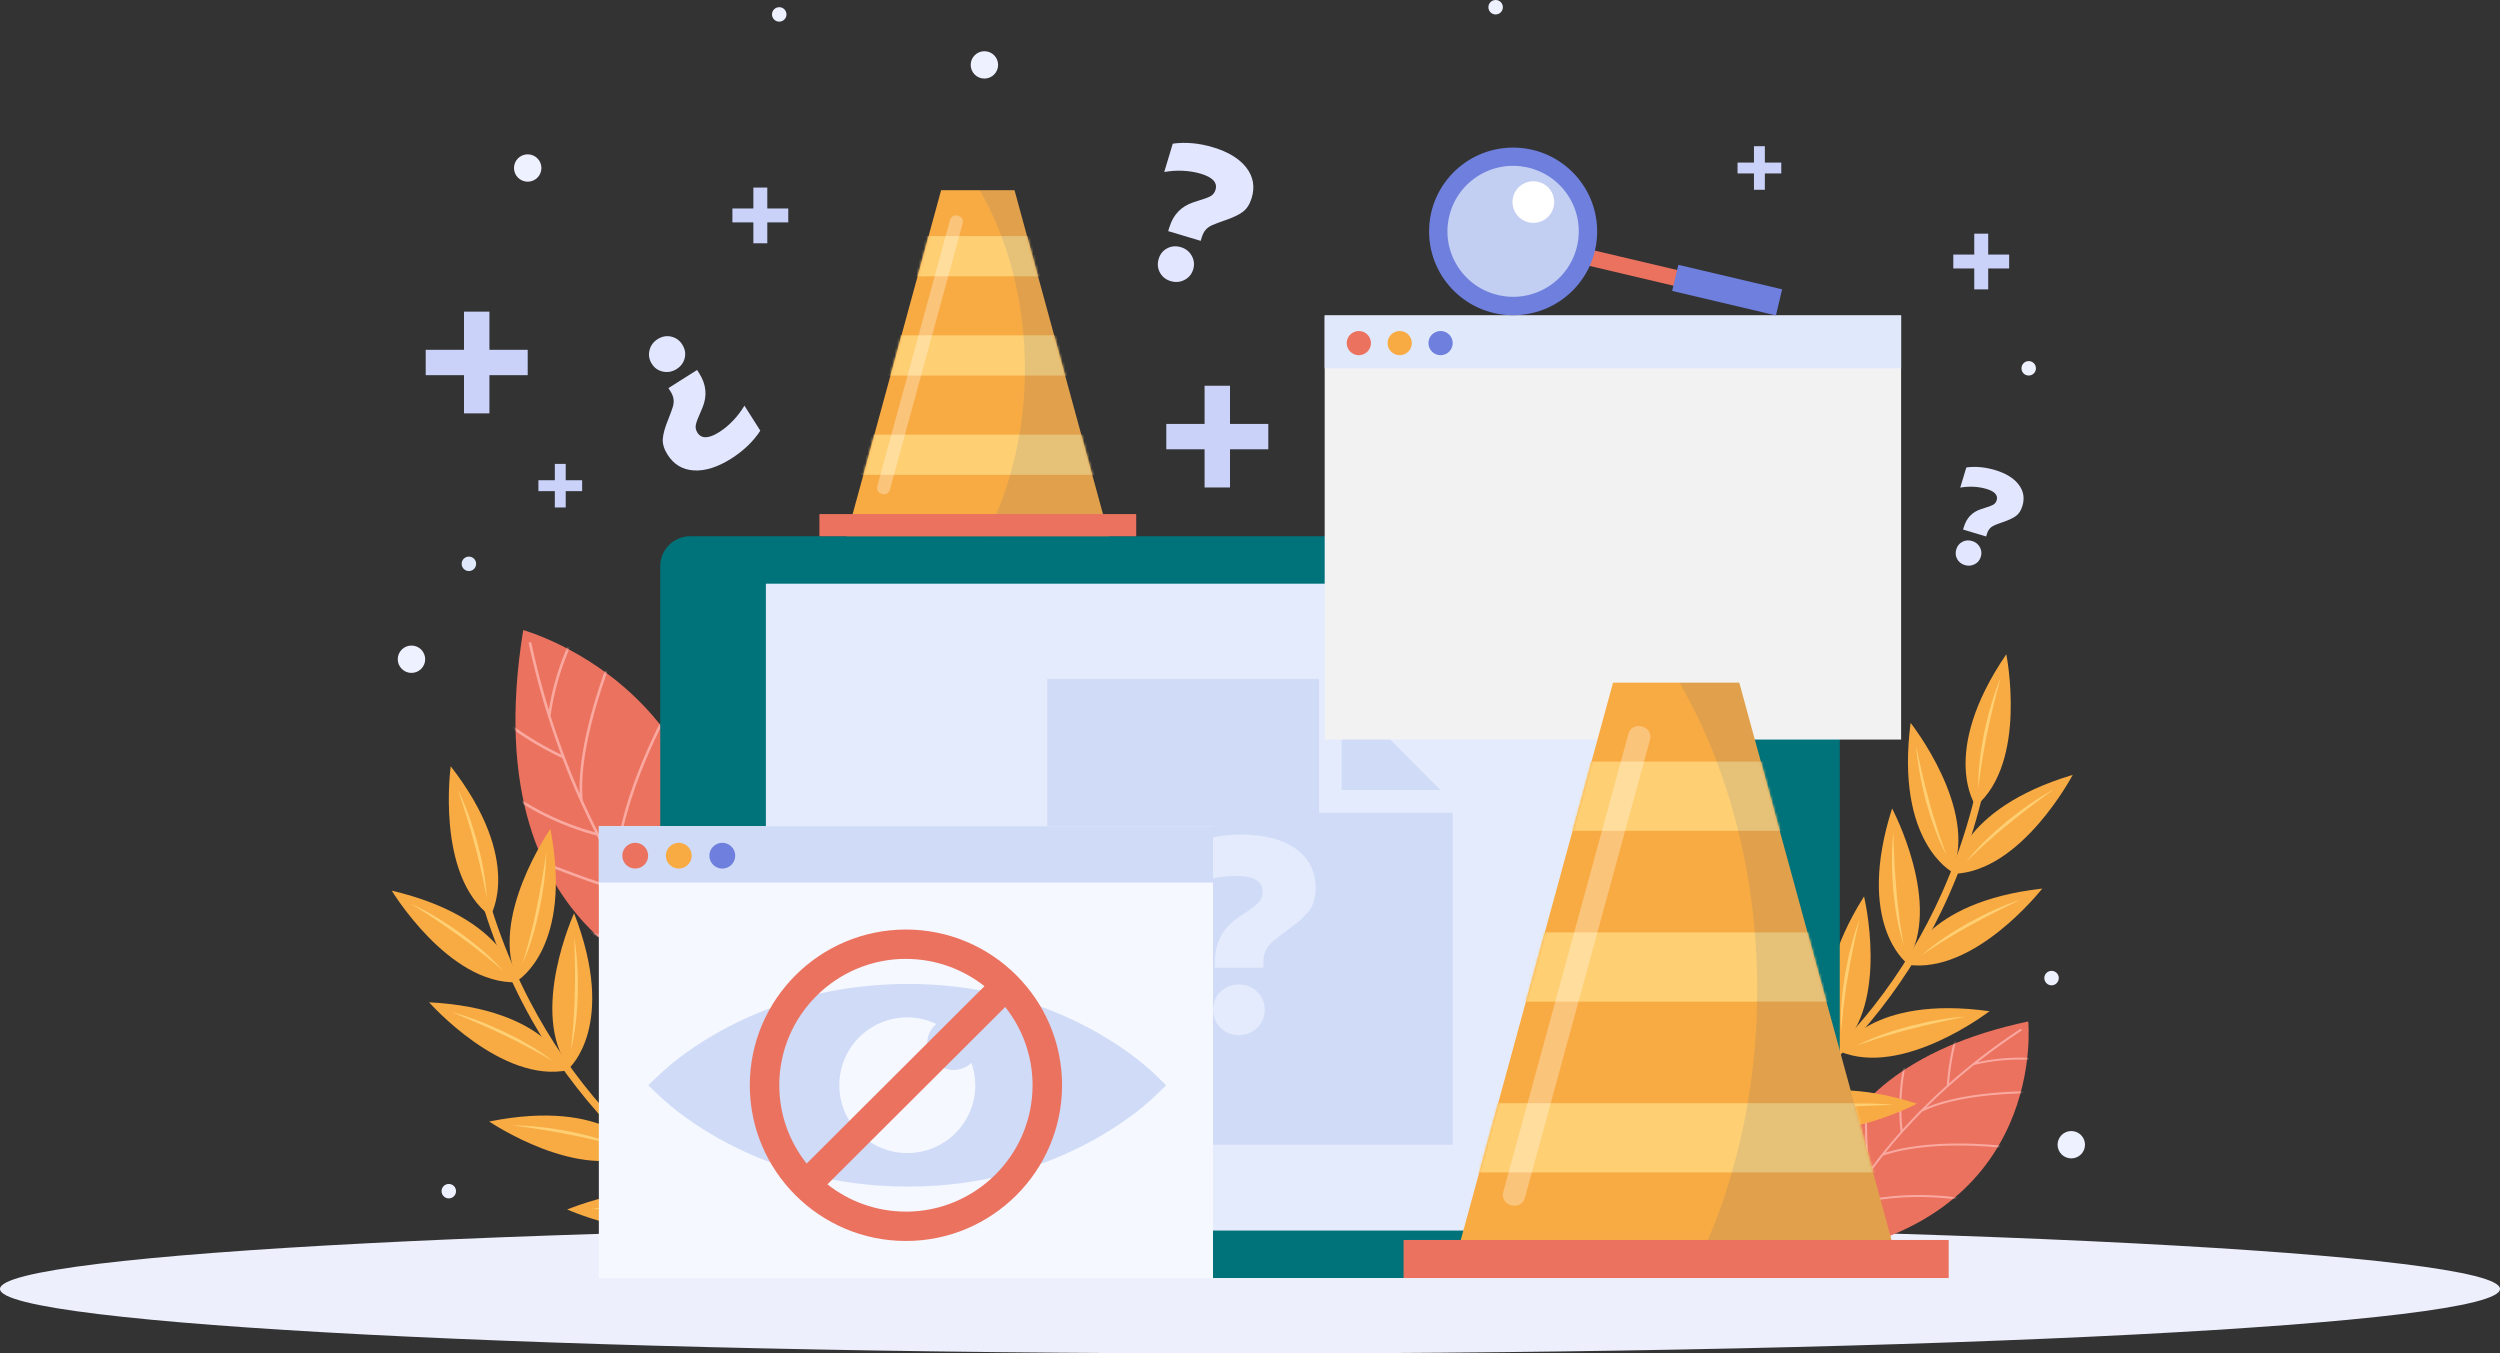 <svg width="1027" height="556" viewBox="0 0 1027 556" fill="none" xmlns="http://www.w3.org/2000/svg">
<rect x="0" y="0" width="1027" height="556" fill="#333333" stroke="none"/>
<path d="M232.397 197.282V190.571H227.922V197.282H221.178V201.761H227.922V208.473H232.397V201.761H239.141V197.282H232.397Z" fill="#CAD2F9"/>
<path d="M315.208 85.643V77.054H309.482V85.643H300.871V91.353H309.482V99.942H315.208V91.353H323.819V85.643H315.208Z" fill="#CAD2F9"/>
<path d="M505.29 174.149V158.464H494.842V174.149H479.116V184.569H494.842V200.254H505.29V184.569H521.015V174.149H505.29Z" fill="#CAD2F9"/>
<path d="M725.003 66.787V60.06H720.527V66.787H713.783V71.251H720.527V77.962H725.003V71.251H731.747V66.787H725.003Z" fill="#CAD2F9"/>
<path d="M816.749 104.575V95.986H811.023V104.575H802.412V110.286H811.023V118.875H816.749V110.286H825.36V104.575H816.749Z" fill="#CAD2F9"/>
<path d="M201.053 143.702V128.018H190.606V143.702H174.88V154.123H190.606V169.808H201.053V154.123H216.779V143.702H201.053Z" fill="#CAD2F9"/>
<path d="M617.376 2.971C617.376 4.602 616.049 5.941 614.413 5.941C612.777 5.941 611.435 4.618 611.435 2.971C611.435 1.324 612.762 0 614.413 0C616.064 0 617.376 1.324 617.376 2.971Z" fill="#EEF1FF"/>
<path d="M404.393 32.277C407.504 32.277 410.025 29.762 410.025 26.659C410.025 23.556 407.504 21.041 404.393 21.041C401.282 21.041 398.76 23.556 398.76 26.659C398.76 29.762 401.282 32.277 404.393 32.277Z" fill="#EEF1FF"/>
<path d="M216.779 74.637C219.89 74.637 222.412 72.121 222.412 69.019C222.412 65.916 219.89 63.4 216.779 63.4C213.668 63.4 211.146 65.916 211.146 69.019C211.146 72.121 213.668 74.637 216.779 74.637Z" fill="#EEF1FF"/>
<path d="M836.363 151.306C836.363 152.937 835.036 154.276 833.385 154.276C831.734 154.276 830.422 152.953 830.422 151.306C830.422 149.659 831.749 148.335 833.385 148.335C835.021 148.335 836.363 149.659 836.363 151.306Z" fill="#EEF1FF"/>
<path d="M845.746 401.8C845.746 403.431 844.419 404.771 842.783 404.771C841.147 404.771 839.805 403.447 839.805 401.8C839.805 400.153 841.132 398.829 842.783 398.829C844.434 398.829 845.746 400.153 845.746 401.8Z" fill="#EEF1FF"/>
<path d="M850.886 475.868C853.997 475.868 856.519 473.353 856.519 470.25C856.519 467.147 853.997 464.632 850.886 464.632C847.775 464.632 845.253 467.147 845.253 470.25C845.253 473.353 847.775 475.868 850.886 475.868Z" fill="#EEF1FF"/>
<path d="M169.031 276.43C172.142 276.43 174.664 273.914 174.664 270.812C174.664 267.709 172.142 265.193 169.031 265.193C165.92 265.193 163.398 267.709 163.398 270.812C163.398 273.914 165.92 276.43 169.031 276.43Z" fill="#EEF1FF"/>
<path d="M323.078 5.926C323.078 7.557 321.751 8.896 320.115 8.896C318.479 8.896 317.137 7.573 317.137 5.926C317.137 4.279 318.464 2.955 320.115 2.955C321.766 2.955 323.078 4.279 323.078 5.926Z" fill="#EEF1FF"/>
<path d="M187.334 489.336C187.334 490.968 186.007 492.307 184.371 492.307C182.735 492.307 181.393 490.983 181.393 489.336C181.393 487.689 182.72 486.365 184.371 486.365C186.022 486.365 187.334 487.689 187.334 489.336Z" fill="#EEF1FF"/>
<path d="M513.5 556C797.098 556 1027 544.136 1027 529.5C1027 514.864 797.098 503 513.5 503C229.902 503 0 514.864 0 529.5C0 544.136 229.902 556 513.5 556Z" fill="#EDF0FC"/>
<path d="M746.716 515.719C746.716 515.719 730.172 441.451 833.2 419.609C833.2 419.609 841.487 500.357 746.716 515.719Z" fill="#EB725F"/>
<mask id="mask0_97_393" style="mask-type:luminance" maskUnits="userSpaceOnUse" x="745" y="419" width="89" height="97">
<path d="M746.716 515.719C746.716 515.719 730.172 441.451 833.2 419.609C833.2 419.609 841.487 500.357 746.716 515.719Z" fill="white"/>
</mask>
<g mask="url(#mask0_97_393)">
<path d="M841.178 436.049L841.333 435.218C841.194 435.187 827.984 432.955 812.474 436.31C818.061 431.924 824.064 427.552 830.592 423.273L830.129 422.565C818.925 429.907 809.171 437.511 800.668 445.053C802.011 427.521 807.613 416.316 807.674 416.208L806.918 415.823C806.857 415.946 800.977 427.629 799.758 445.854C795.946 449.271 792.412 452.657 789.094 456.013C789.063 456.028 789.032 456.043 789.001 456.059V456.089C786.362 458.783 783.862 461.446 781.516 464.047C779.294 442.467 785.899 427.414 785.961 427.26L785.189 426.921C785.112 427.075 778.26 442.667 780.745 464.894C777.967 468.018 775.421 471.082 773.059 474.037C773.059 474.037 773.059 474.037 773.044 474.037C771.177 476.392 769.433 478.685 767.812 480.902C766.284 461.461 767.149 443.021 767.164 442.837L766.315 442.791C766.315 442.975 765.405 462.092 767.041 481.933C761.176 490.06 757.01 497.095 754.216 502.328C750.62 485.381 751.701 462.123 751.716 461.877L750.867 461.831C750.867 462.077 749.725 486.351 753.599 503.482C750.821 508.823 749.602 512.01 749.556 512.133L750.343 512.425C750.404 512.256 752.858 505.868 758.815 495.909C782.782 488.244 808.57 493.462 808.832 493.508L809.002 492.692C808.739 492.646 783.384 487.521 759.448 494.832C762.936 489.091 767.581 482.241 773.522 474.745C794.927 467.403 826.78 472.005 827.104 472.051L827.227 471.22C826.903 471.174 796.023 466.726 774.479 473.544C778.8 468.172 783.8 462.508 789.557 456.69C807.134 447.87 839.928 449.148 840.252 449.163L840.283 448.316C839.975 448.316 809.403 447.116 791.254 454.981C797.057 449.224 803.6 443.345 810.931 437.48C826.996 433.617 841.009 436.003 841.148 436.018L841.178 436.049Z" fill="#F9A9A0"/>
</g>
<path d="M290.67 408.004C290.67 408.004 193.059 393.088 214.943 258.837C214.943 258.837 316.504 286.728 290.67 408.004Z" fill="#EB725F"/>
<mask id="mask1_97_393" style="mask-type:luminance" maskUnits="userSpaceOnUse" x="211" y="258" width="84" height="151">
<path d="M290.67 408.004C290.67 408.004 193.059 393.088 214.943 258.837C214.943 258.837 316.504 286.728 290.67 408.004Z" fill="white"/>
</mask>
<g mask="url(#mask1_97_393)">
<path d="M238.585 256.975L237.659 256.405C237.567 256.559 228.678 271.413 225.452 291.654C222.767 282.88 220.298 273.598 218.184 263.747L217.119 263.978C220.745 280.894 225.375 296.21 230.499 309.986C209.912 300.15 199.001 288.144 198.877 288.021L198.06 288.744C198.168 288.868 209.557 301.428 231.023 311.448C233.369 317.636 235.807 323.485 238.323 329.041C238.323 329.088 238.323 329.134 238.323 329.18H238.369C240.375 333.628 242.428 337.892 244.481 341.94C217.335 334.49 202.211 319.483 202.072 319.344L201.3 320.114C201.455 320.268 217.103 335.845 245.16 343.279C247.644 348.097 250.144 352.576 252.613 356.809C252.613 356.809 252.613 356.825 252.613 356.84H252.629C254.589 360.195 256.549 363.366 258.462 366.337C234.233 359.056 212.335 349.375 212.103 349.267L211.656 350.267C211.887 350.36 234.573 360.411 259.357 367.753C266.441 378.62 273 386.932 278.015 392.735C255.823 389.102 228.184 376.896 227.906 376.773L227.458 377.773C227.752 377.897 256.58 390.641 279.126 394.028C284.281 399.877 287.553 402.847 287.692 402.955L288.417 402.139C288.232 401.986 281.673 396.029 272.413 384.192C274.389 351.76 292.784 323.162 292.969 322.869L292.059 322.284C291.874 322.561 273.787 350.698 271.426 382.914C266.117 376.019 260.006 367.23 253.725 356.563C254.882 327.364 275.392 291.176 275.592 290.807L274.651 290.268C274.45 290.622 254.573 325.701 252.737 354.854C248.277 347.143 243.755 338.462 239.403 328.811C236.965 303.521 253.894 264.656 254.064 264.255L253.061 263.824C252.891 264.194 237.135 300.427 238.122 325.948C233.878 316.266 229.82 305.645 226.178 294.07C229.033 272.921 238.493 257.175 238.585 257.006V256.975Z" fill="#F9A9A0"/>
</g>
<path d="M316.766 509.823C313.293 508.515 309.914 506.868 306.611 505.175C297.984 500.773 289.743 495.632 281.888 489.998C270.36 481.717 259.635 472.312 249.928 461.953C237.72 448.932 227.103 434.417 218.368 418.87C207.75 399.969 199.895 379.559 194.695 358.548C193.969 355.624 193.306 352.684 192.673 349.728C192.272 347.866 195.158 347.096 195.559 348.959C200.158 370.523 207.365 391.534 217.566 411.113C225.93 427.152 236.223 442.19 248.261 455.704C257.86 466.494 268.539 476.361 280.113 485.011C288.2 491.06 296.703 496.555 305.623 501.296C308.324 502.728 311.071 504.098 313.864 505.375C314.698 505.745 315.531 506.114 316.38 506.468C315.948 506.283 316.735 506.606 316.92 506.683C317.09 506.745 317.26 506.807 317.414 506.884C317.476 506.914 317.522 506.93 317.584 506.945C319.358 507.607 318.587 510.485 316.797 509.808L316.766 509.823Z" fill="#F9AB43"/>
<path d="M201.408 376.296C201.408 376.296 215.467 353.9 185.158 314.788C185.158 314.788 178.954 359.41 201.408 376.296Z" fill="#F9AB43"/>
<path d="M187.998 324.116C189.248 327.81 190.467 331.504 191.624 335.229C192.766 338.939 193.909 342.664 194.865 346.42C195.946 350.145 196.825 353.931 197.689 357.718C198.137 359.611 198.538 361.504 198.893 363.428C199.341 365.321 199.588 367.261 199.989 369.169C199.773 365.275 199.341 361.381 198.646 357.533C197.983 353.685 197.088 349.867 196.084 346.096C195.004 342.341 193.878 338.6 192.535 334.922C191.192 331.258 189.726 327.626 187.982 324.132L187.998 324.116Z" fill="#FFCF74"/>
<path d="M212.35 403.509C212.35 403.509 209.171 377.281 160.929 365.875C160.929 365.875 184.232 404.463 212.35 403.509Z" fill="#F9AB43"/>
<path d="M169.031 371.339C172.334 373.432 175.621 375.526 178.846 377.696C182.072 379.866 185.297 382.052 188.43 384.361C191.624 386.577 194.695 388.978 197.751 391.38C199.294 392.58 200.807 393.796 202.288 395.058C203.832 396.259 205.236 397.598 206.764 398.829C204.14 395.936 201.347 393.181 198.384 390.625C195.436 388.055 192.334 385.654 189.186 383.329C185.976 381.082 182.735 378.881 179.386 376.88C176.022 374.879 172.596 372.97 169.047 371.339H169.031Z" fill="#FFCF74"/>
<path d="M212.705 402.739C212.705 402.739 235.406 389.117 226.1 340.539C226.1 340.539 200.343 377.542 212.705 402.739Z" fill="#F9AB43"/>
<path d="M224.418 350.144C223.862 354.007 223.276 357.855 222.612 361.688C221.949 365.52 221.27 369.338 220.436 373.14C219.711 376.957 218.785 380.728 217.828 384.499C217.365 386.392 216.856 388.27 216.316 390.133C215.853 392.026 215.189 393.858 214.695 395.751C216.269 392.18 217.658 388.517 218.769 384.761C219.911 381.02 220.853 377.219 221.671 373.401C222.412 369.569 223.106 365.721 223.569 361.842C224.032 357.963 224.371 354.069 224.402 350.159L224.418 350.144Z" fill="#FFCF74"/>
<path d="M233.616 439.573C233.616 439.573 225.776 414.33 176.269 411.744C176.269 411.744 206.13 445.53 233.616 439.573Z" fill="#F9AB43"/>
<path d="M185.22 415.669C188.846 417.131 192.457 418.624 196.022 420.179C199.587 421.734 203.152 423.304 206.64 425.027C210.189 426.644 213.631 428.445 217.072 430.261C218.801 431.154 220.514 432.093 222.196 433.078C223.924 433.97 225.56 435.048 227.273 435.987C224.171 433.601 220.93 431.384 217.551 429.414C214.186 427.413 210.699 425.597 207.18 423.888C203.615 422.257 200.035 420.656 196.377 419.286C192.704 417.916 189 416.654 185.204 415.684L185.22 415.669Z" fill="#FFCF74"/>
<path d="M233.832 438.742C233.832 438.742 253.709 421.272 235.838 375.156C235.838 375.156 217.134 416.161 233.832 438.742Z" fill="#F9AB43"/>
<path d="M235.9 384.931C236.039 388.825 236.162 392.719 236.193 396.613C236.224 400.508 236.255 404.386 236.1 408.265C236.069 412.144 235.838 416.023 235.576 419.902C235.452 421.841 235.298 423.781 235.097 425.705C234.989 427.644 234.665 429.568 234.511 431.523C235.421 427.721 236.116 423.873 236.548 419.994C237.011 416.115 237.242 412.206 237.366 408.296C237.412 404.387 237.397 400.477 237.15 396.583C236.903 392.688 236.548 388.794 235.869 384.946L235.9 384.931Z" fill="#FFCF74"/>
<path d="M263.447 473.452C263.447 473.452 249.558 450.949 200.961 460.723C200.961 460.723 238.308 486.043 263.447 473.452Z" fill="#F9AB43"/>
<path d="M210.606 462.309C214.48 462.832 218.338 463.371 222.196 463.986C226.039 464.617 229.882 465.249 233.693 466.049C237.521 466.742 241.317 467.619 245.098 468.527C246.996 468.973 248.879 469.451 250.762 469.989C252.66 470.436 254.512 471.067 256.41 471.544C252.814 470.005 249.126 468.666 245.36 467.588C241.595 466.48 237.783 465.587 233.94 464.802C230.082 464.109 226.224 463.448 222.32 463.032C218.431 462.616 214.511 462.309 210.606 462.309Z" fill="#FFCF74"/>
<path d="M263.447 472.605C263.447 472.605 278.355 450.764 249.543 410.528C249.543 410.528 241.657 454.874 263.447 472.605Z" fill="#F9AB43"/>
<path d="M252.027 419.964C253.138 423.704 254.219 427.445 255.222 431.2C256.225 434.956 257.212 438.712 258.046 442.514C258.987 446.285 259.728 450.102 260.438 453.919C260.808 455.828 261.132 457.737 261.426 459.661C261.796 461.569 261.966 463.509 262.305 465.433C262.243 461.538 261.95 457.629 261.41 453.75C260.885 449.871 260.129 446.038 259.28 442.221C258.339 438.419 257.367 434.648 256.148 430.923C254.944 427.214 253.617 423.519 252.012 419.964H252.027Z" fill="#FFCF74"/>
<path d="M296.735 498.711C296.735 498.711 279.188 478.916 232.983 496.833C232.983 496.833 274.126 515.411 296.735 498.711Z" fill="#F9AB43"/>
<path d="M242.767 496.756C246.672 496.602 250.576 496.479 254.465 496.432C258.37 496.386 262.259 496.356 266.148 496.494C270.037 496.509 273.926 496.74 277.815 496.987C279.759 497.094 281.704 497.248 283.633 497.448C285.577 497.556 287.506 497.879 289.466 498.018C285.654 497.11 281.796 496.432 277.892 496.002C274.003 495.555 270.083 495.324 266.163 495.201C262.243 495.17 258.323 495.186 254.419 495.432C250.515 495.678 246.61 496.048 242.752 496.725L242.767 496.756Z" fill="#FFCF74"/>
<path d="M296.596 497.88C296.596 497.88 307.537 473.806 272.243 439.081C272.243 439.081 272.073 484.119 296.596 497.88Z" fill="#F9AB43"/>
<path d="M276.302 447.962C278.046 451.456 279.743 454.95 281.379 458.49C283.015 462.015 284.635 465.555 286.101 469.142C287.676 472.697 289.049 476.33 290.422 479.962C291.117 481.779 291.765 483.61 292.382 485.458C293.077 487.274 293.586 489.152 294.25 490.999C293.509 487.166 292.568 483.364 291.364 479.639C290.176 475.914 288.787 472.251 287.29 468.649C285.716 465.063 284.095 461.507 282.274 458.059C280.453 454.611 278.509 451.21 276.317 447.962H276.302Z" fill="#FFCF74"/>
<path d="M704.662 471.404C708.057 469.896 711.313 468.033 714.523 466.155C722.856 461.245 730.789 455.611 738.274 449.516C749.277 440.542 759.416 430.507 768.475 419.594C779.864 405.864 789.571 390.733 797.365 374.679C806.825 355.177 813.414 334.336 817.334 313.033C817.874 310.062 818.368 307.091 818.816 304.105C819.094 302.227 816.177 301.627 815.899 303.52C812.627 325.331 806.701 346.726 797.704 366.89C790.327 383.406 780.96 399.029 769.771 413.252C760.836 424.596 750.789 435.094 739.77 444.437C732.07 450.963 723.906 456.966 715.295 462.23C712.686 463.831 710.032 465.355 707.316 466.786C706.513 467.217 705.696 467.633 704.878 468.033C705.294 467.833 704.538 468.202 704.353 468.279C704.199 468.356 704.029 468.418 703.859 468.51C703.813 468.541 703.751 468.556 703.689 468.587C701.961 469.357 702.902 472.174 704.662 471.404Z" fill="#F9AB43"/>
<path d="M811.702 331.165C811.702 331.165 796.3 309.662 824.187 268.78C824.187 268.78 833.091 312.941 811.702 331.165Z" fill="#F9AB43"/>
<path d="M821.918 278.277C820.899 282.048 819.896 285.804 818.97 289.575C818.06 293.346 817.149 297.133 816.409 300.95C815.56 304.737 814.912 308.569 814.279 312.402C813.955 314.311 813.662 316.235 813.43 318.174C813.091 320.098 812.967 322.038 812.674 323.977C812.643 320.083 812.844 316.158 813.307 312.279C813.739 308.4 814.402 304.537 815.159 300.704C816.007 296.887 816.902 293.085 818.029 289.344C819.156 285.604 820.39 281.895 821.918 278.293V278.277Z" fill="#FFCF74"/>
<path d="M802.427 358.979C802.427 358.979 804.016 332.597 851.471 318.312C851.471 318.312 830.545 358.225 802.427 358.979Z" fill="#F9AB43"/>
<path d="M843.708 324.27C840.529 326.548 837.396 328.856 834.294 331.211C831.193 333.582 828.106 335.937 825.128 338.446C822.072 340.862 819.155 343.433 816.254 346.003C814.788 347.281 813.353 348.605 811.964 349.959C810.498 351.252 809.17 352.668 807.72 353.992C810.158 350.944 812.782 348.02 815.59 345.295C818.384 342.556 821.331 339.97 824.341 337.461C827.412 335.029 830.498 332.628 833.739 330.426C836.964 328.225 840.267 326.117 843.724 324.27H843.708Z" fill="#FFCF74"/>
<path d="M802.025 358.241C802.025 358.241 778.537 346.004 784.88 296.964C784.88 296.964 812.844 332.335 802.025 358.241Z" fill="#F9AB43"/>
<path d="M787.148 306.461C787.935 310.278 788.753 314.08 789.648 317.867C790.544 321.653 791.454 325.424 792.519 329.165C793.476 332.936 794.633 336.63 795.806 340.339C796.377 342.202 796.994 344.033 797.658 345.865C798.229 347.728 799.001 349.513 799.618 351.376C797.828 347.912 796.223 344.326 794.88 340.663C793.507 336.999 792.349 333.259 791.284 329.503C790.312 325.717 789.386 321.915 788.692 318.067C787.997 314.219 787.426 310.355 787.148 306.461Z" fill="#FFCF74"/>
<path d="M783.397 396.274C783.397 396.274 789.694 370.599 838.954 365.027C838.954 365.027 811.207 400.568 783.397 396.274Z" fill="#F9AB43"/>
<path d="M830.251 369.491C826.717 371.169 823.213 372.877 819.741 374.648C816.269 376.418 812.812 378.203 809.432 380.127C805.991 381.959 802.657 383.96 799.339 385.976C797.673 386.977 796.021 388.008 794.401 389.101C792.719 390.101 791.175 391.271 789.509 392.318C792.456 389.747 795.558 387.346 798.815 385.161C802.055 382.959 805.42 380.943 808.83 379.019C812.287 377.172 815.759 375.371 819.34 373.77C822.92 372.185 826.547 370.692 830.266 369.507L830.251 369.491Z" fill="#FFCF74"/>
<path d="M783.136 395.458C783.136 395.458 762.225 379.235 777.271 332.119C777.271 332.119 798.429 371.908 783.136 395.458Z" fill="#F9AB43"/>
<path d="M777.796 341.862C777.889 345.756 778.012 349.651 778.213 353.529C778.414 357.408 778.63 361.287 779 365.151C779.262 369.029 779.741 372.878 780.219 376.726C780.451 378.65 780.728 380.574 781.053 382.498C781.284 384.437 781.716 386.33 781.994 388.27C780.852 384.529 779.926 380.728 779.247 376.88C778.553 373.031 778.09 369.153 777.719 365.258C777.441 361.364 777.21 357.454 777.225 353.545C777.225 349.635 777.364 345.726 777.796 341.847V341.862Z" fill="#FFCF74"/>
<path d="M755.682 431.892C755.682 431.892 768.182 408.588 817.288 415.407C817.288 415.407 781.547 442.944 755.682 431.892Z" fill="#F9AB43"/>
<path d="M807.751 417.577C803.909 418.331 800.097 419.101 796.285 419.963C792.488 420.825 788.692 421.687 784.927 422.718C781.146 423.626 777.411 424.75 773.692 425.889C771.824 426.443 769.972 427.043 768.136 427.69C766.269 428.244 764.463 428.998 762.596 429.583C766.099 427.828 769.695 426.274 773.383 424.965C777.071 423.626 780.822 422.518 784.618 421.502C788.43 420.579 792.242 419.686 796.1 419.024C799.958 418.362 803.847 417.839 807.751 417.608V417.577Z" fill="#FFCF74"/>
<path d="M755.635 431.046C755.635 431.046 739.431 410.143 765.743 368.245C765.743 368.245 776.315 412.036 755.635 431.046Z" fill="#F9AB43"/>
<path d="M763.83 377.803C762.95 381.605 762.102 385.407 761.315 389.209C760.543 393.026 759.787 396.828 759.185 400.661C758.475 404.478 757.966 408.326 757.487 412.19C757.225 414.114 757.024 416.053 756.855 417.977C756.592 419.917 756.546 421.856 756.33 423.796C756.16 419.901 756.206 415.976 756.515 412.082C756.808 408.188 757.318 404.309 757.935 400.446C758.645 396.597 759.385 392.765 760.373 388.978C761.345 385.192 762.457 381.436 763.845 377.788L763.83 377.803Z" fill="#FFCF74"/>
<path d="M723.983 459.121C723.983 459.121 740.296 438.296 787.504 453.38C787.504 453.38 747.564 474.406 723.983 459.121Z" fill="#F9AB43"/>
<path d="M777.735 453.903C773.83 453.995 769.926 454.103 766.037 454.288C762.148 454.488 758.259 454.688 754.385 455.057C750.496 455.319 746.638 455.781 742.765 456.258C740.836 456.489 738.907 456.766 736.978 457.074C735.033 457.305 733.135 457.736 731.19 457.997C734.941 456.874 738.752 455.95 742.611 455.288C746.469 454.611 750.373 454.149 754.262 453.795C758.166 453.534 762.086 453.303 766.006 453.318C769.926 453.318 773.846 453.472 777.735 453.903Z" fill="#FFCF74"/>
<path d="M724.076 458.275C724.076 458.275 711.699 434.91 744.817 398.122C744.817 398.122 747.719 443.068 724.076 458.275Z" fill="#F9AB43"/>
<path d="M741.298 407.219C739.771 410.821 738.289 414.407 736.869 418.024C735.45 421.641 734.045 425.274 732.811 428.953C731.453 432.601 730.295 436.295 729.153 440.02C728.567 441.867 728.027 443.745 727.533 445.623C726.946 447.485 726.56 449.394 726.005 451.271C726.499 447.408 727.224 443.545 728.196 439.758C729.153 435.972 730.326 432.231 731.591 428.537C732.95 424.874 734.338 421.21 735.959 417.655C737.579 414.099 739.292 410.59 741.298 407.219Z" fill="#FFCF74"/>
<path d="M743.429 220.279H283.572C276.753 220.279 271.226 225.792 271.226 232.593V512.702C271.226 519.503 276.753 525.016 283.572 525.016H743.429C750.248 525.016 755.775 519.503 755.775 512.702V232.593C755.775 225.792 750.248 220.279 743.429 220.279Z" fill="#007279"/>
<path d="M712.364 239.781H314.622V505.514H712.364V239.781Z" fill="#E3EBFC"/>
<path d="M596.558 333.875H541.865V278.878H430.227V470.25H596.774V334.105L596.558 333.89V333.875ZM516.448 422.226C514.365 424.227 511.865 425.212 508.917 425.212C505.969 425.212 503.377 424.212 501.386 422.226C499.38 420.225 498.376 417.762 498.376 414.823C498.376 411.883 499.38 409.328 501.386 407.373C503.377 405.418 505.892 404.433 508.917 404.433C511.942 404.433 514.38 405.433 516.448 407.419C518.516 409.42 519.565 411.883 519.565 414.823C519.565 417.762 518.531 420.225 516.448 422.226ZM537.807 374.095C536.063 376.465 533.115 379.128 528.964 382.052C526.17 384.084 524.133 385.654 522.852 386.747C521.572 387.84 520.599 389.056 519.967 390.426C519.318 391.78 519.01 393.443 519.01 395.398V397.552H499.071V395.182C499.071 387.501 502.127 381.514 508.253 377.219L511.201 375.187C513.994 373.387 515.939 371.894 517.034 370.724C518.13 369.554 518.686 368.107 518.686 366.368C518.686 361.996 515.013 359.811 507.698 359.811C504.303 359.811 500.784 360.257 497.157 361.165C493.531 362.073 490.089 363.351 486.848 365.013V347.604C493.793 344.434 501.571 342.864 510.182 342.864C519.473 342.864 526.834 344.803 532.282 348.682C537.714 352.561 540.445 357.933 540.445 364.782C540.445 368.63 539.581 371.724 537.837 374.11L537.807 374.095Z" fill="#D0DBF7"/>
<path d="M551.155 283.757V324.5H591.666L551.155 283.757Z" fill="#D0DBF7"/>
<path d="M498.299 339.4H246.009V525.016H498.299V339.4Z" fill="#F5F9FF"/>
<path d="M498.299 339.4H246.009V362.55H498.299V339.4Z" fill="#D0DBF7"/>
<path d="M266.256 351.514C266.256 354.438 263.88 356.809 260.947 356.809C258.015 356.809 255.639 354.438 255.639 351.514C255.639 348.589 258.015 346.219 260.947 346.219C263.88 346.219 266.256 348.589 266.256 351.514Z" fill="#EB725F"/>
<path d="M284.143 351.514C284.143 354.438 281.766 356.809 278.834 356.809C275.902 356.809 273.525 354.438 273.525 351.514C273.525 348.589 275.902 346.219 278.834 346.219C281.766 346.219 284.143 348.589 284.143 351.514Z" fill="#F9AB43"/>
<path d="M302.029 351.514C302.029 354.438 299.652 356.809 296.72 356.809C293.788 356.809 291.411 354.438 291.411 351.514C291.411 348.589 293.788 346.219 296.72 346.219C299.652 346.219 302.029 348.589 302.029 351.514Z" fill="#6E7FDD"/>
<path d="M476.185 442.975C471.895 438.804 467.496 435.125 463.16 432.108C458.592 428.784 454.055 426.075 450.166 423.843C441.585 419.071 432.881 415.223 424.316 412.406C407.788 406.88 390.951 404.202 372.818 404.202H372.694C354.407 404.295 337.539 407.004 321.119 412.514C312.569 415.331 303.881 419.179 295.208 423.966C291.396 426.152 286.89 428.83 282.337 432.124C277.939 435.187 273.525 438.835 269.25 442.975L266.303 445.823L269.25 448.67C273.525 452.811 277.923 456.459 282.275 459.476C286.89 462.816 291.396 465.494 295.27 467.711C303.881 472.482 312.569 476.315 321.104 479.132C337.539 484.642 354.407 487.367 372.71 487.444H372.833C390.936 487.444 407.788 484.75 424.301 479.24C432.866 476.423 441.57 472.575 450.212 467.772C454.039 465.571 458.576 462.862 463.083 459.584C467.481 456.52 471.879 452.842 476.169 448.67L479.086 445.838L476.169 443.006L476.185 442.975ZM372.725 473.668C357.308 473.668 344.792 461.2 344.792 445.807C344.792 430.415 357.293 417.947 372.725 417.947C376.985 417.947 381.013 418.933 384.624 420.626C382.34 422.611 380.858 425.49 380.858 428.753C380.858 434.725 385.704 439.558 391.692 439.558C394.547 439.558 397.139 438.435 399.069 436.618C400.072 439.497 400.658 442.575 400.658 445.807C400.658 461.184 388.158 473.668 372.725 473.668Z" fill="#D0DBF7"/>
<path d="M372.154 381.853C336.798 381.853 308.017 410.544 308.017 445.823C308.017 481.102 336.783 509.793 372.154 509.793C407.525 509.793 436.292 481.102 436.292 445.823C436.292 410.544 407.525 381.853 372.154 381.853ZM372.154 393.92C384.33 393.92 395.534 398.122 404.408 405.126L331.366 477.977C324.344 469.127 320.131 457.952 320.131 445.807C320.131 417.193 343.481 393.905 372.17 393.905L372.154 393.92ZM372.154 497.726C359.978 497.726 348.774 493.524 339.9 486.52L412.942 413.668C419.964 422.519 424.177 433.694 424.177 445.838C424.177 474.452 400.828 497.741 372.139 497.741L372.154 497.726Z" fill="#EB725F"/>
<path d="M780.976 129.588H544.18V303.813H780.976V129.588Z" fill="#F2F2F2"/>
<path d="M780.976 129.588H544.18V151.322H780.976V129.588Z" fill="#E0E9FC"/>
<path d="M563.192 140.947C563.192 143.687 560.954 145.919 558.207 145.919C555.46 145.919 553.223 143.687 553.223 140.947C553.223 138.207 555.46 135.976 558.207 135.976C560.954 135.976 563.192 138.207 563.192 140.947Z" fill="#EB725F"/>
<path d="M574.998 145.919C577.751 145.919 579.983 143.693 579.983 140.947C579.983 138.202 577.751 135.976 574.998 135.976C572.245 135.976 570.014 138.202 570.014 140.947C570.014 143.693 572.245 145.919 574.998 145.919Z" fill="#F9AB43"/>
<path d="M591.788 145.919C594.541 145.919 596.773 143.693 596.773 140.947C596.773 138.202 594.541 135.976 591.788 135.976C589.035 135.976 586.804 138.202 586.804 140.947C586.804 143.693 589.035 145.919 591.788 145.919Z" fill="#6E7FDD"/>
<path d="M455.581 220.279H347.785L386.613 78.131H416.753L455.581 220.279Z" fill="#F9AB43"/>
<mask id="mask2_97_393" style="mask-type:luminance" maskUnits="userSpaceOnUse" x="347" y="78" width="109" height="143">
<path d="M455.581 220.279H347.785L386.613 78.131H416.753L455.581 220.279Z" fill="white"/>
</mask>
<g mask="url(#mask2_97_393)">
<path d="M488.174 137.761H315.191V154.277H488.174V137.761Z" fill="#FFCF74"/>
<path d="M488.174 178.55H315.191V195.066H488.174V178.55Z" fill="#FFCF74"/>
<path d="M488.174 96.986H315.191V113.502H488.174V96.986Z" fill="#FFCF74"/>
</g>
<path opacity="0.1" d="M455.582 220.279L416.753 78.131H402.463C414.084 98.233 421.028 123.738 421.028 151.49C421.028 177.18 415.071 200.946 404.963 220.279H455.566H455.582Z" fill="#0046A0"/>
<path d="M466.755 211.182H336.612V220.278H466.755V211.182Z" fill="#EB725F"/>
<g opacity="0.3">
<path d="M390.286 90.383C386.922 102.713 383.558 115.042 380.178 127.371C374.808 147.012 369.453 166.637 364.082 186.277C362.863 190.756 361.628 195.251 360.409 199.73C359.499 203.039 364.653 204.456 365.564 201.146C368.928 188.817 372.292 176.488 375.672 164.159C381.042 144.518 386.397 124.893 391.768 105.252C392.987 100.773 394.222 96.279 395.441 91.799C396.351 88.49 391.197 87.074 390.286 90.383Z" fill="white"/>
</g>
<path d="M781.3 525.015H595.816L662.639 280.432H714.492L781.3 525.015Z" fill="#F9AB43"/>
<mask id="mask3_97_393" style="mask-type:luminance" maskUnits="userSpaceOnUse" x="595" y="280" width="187" height="246">
<path d="M781.3 525.015H595.816L662.639 280.432H714.492L781.3 525.015Z" fill="white"/>
</mask>
<g mask="url(#mask3_97_393)">
<path d="M837.381 383.037H539.734V411.467H837.381V383.037Z" fill="#FFCF74"/>
<path d="M837.381 453.194H539.734V481.624H837.381V453.194Z" fill="#FFCF74"/>
<path d="M837.381 312.863H539.734V341.293H837.381V312.863Z" fill="#FFCF74"/>
</g>
<path opacity="0.1" d="M781.299 525.015L714.477 280.416H689.893C709.893 315.002 721.853 358.886 721.853 406.633C721.853 450.839 711.591 491.737 694.214 524.999H781.299V525.015Z" fill="#0046A0"/>
<path d="M800.529 509.376H576.588V525.015H800.529V509.376Z" fill="#EB725F"/>
<g opacity="0.3">
<path d="M668.951 301.503C663.164 322.714 657.361 343.924 651.574 365.135C642.345 398.921 633.117 432.707 623.888 466.478C621.774 474.205 619.675 481.916 617.561 489.643C616.002 495.338 624.876 497.77 626.419 492.075C632.206 470.865 638.009 449.654 643.796 428.443C653.025 394.657 662.253 360.871 671.482 327.101C673.596 319.389 675.695 311.662 677.809 303.935C679.368 298.24 670.494 295.808 668.951 301.503Z" fill="white"/>
</g>
<path d="M637.714 98.832L636.187 105.272L727.916 126.917L729.444 120.476L637.714 98.832Z" fill="#EB725F"/>
<path d="M689.464 108.789L686.92 119.514L729.556 129.574L732.1 118.849L689.464 108.789Z" fill="#6E7FDD"/>
<path d="M622.236 129.492C641.298 129.137 656.463 113.436 656.107 94.423C655.751 75.409 640.009 60.284 620.946 60.639C601.883 60.994 586.718 76.695 587.074 95.709C587.43 114.722 603.173 129.847 622.236 129.492Z" fill="#6E7FDD"/>
<path d="M636.227 117.627C648.739 109.56 652.326 92.904 644.237 80.424C636.149 67.945 619.45 64.368 606.938 72.435C594.426 80.502 590.84 97.158 598.928 109.638C607.016 122.117 623.716 125.694 636.227 117.627Z" fill="#C2CEF2"/>
<path d="M638.241 84.981C637.145 89.583 632.531 92.416 627.932 91.338C623.318 90.245 620.478 85.643 621.558 81.041C622.654 76.438 627.268 73.606 631.867 74.684C636.482 75.777 639.321 80.379 638.241 84.981Z" fill="white"/>
<path d="M480.397 93.339C481.94 88.198 485.212 84.796 490.166 83.134L492.543 82.365C494.78 81.718 496.385 81.102 497.358 80.548C498.33 79.979 498.993 79.117 499.333 77.962C500.213 75.038 498.206 72.837 493.283 71.359C490.999 70.682 488.561 70.281 485.953 70.158C483.345 70.035 480.783 70.205 478.268 70.666L481.771 59.014C487.064 58.291 492.589 58.783 498.361 60.523C504.58 62.385 509.133 65.171 511.988 68.85C514.843 72.544 515.583 76.685 514.21 81.272C513.438 83.842 512.235 85.751 510.583 86.998C508.947 88.244 506.432 89.43 503.052 90.569C500.768 91.369 499.086 92.015 498.006 92.477C496.925 92.954 496.03 93.57 495.336 94.355C494.626 95.14 494.086 96.187 493.685 97.495L493.253 98.942L479.888 94.94L480.366 93.355L480.397 93.339ZM476.493 111.948C475.551 110.209 475.382 108.362 475.968 106.392C476.57 104.375 477.743 102.913 479.487 102.005C481.215 101.097 483.098 100.943 485.12 101.543C487.095 102.128 488.576 103.313 489.564 105.068C490.552 106.823 490.752 108.685 490.166 110.655C489.58 112.626 488.376 114.073 486.586 114.996C484.796 115.92 482.913 116.074 480.937 115.489C478.916 114.888 477.434 113.703 476.493 111.979V111.948Z" fill="#E2E6FF"/>
<path d="M287.259 153.4C290.145 157.941 290.593 162.62 288.587 167.438L287.614 169.731C286.642 171.84 286.056 173.441 285.84 174.549C285.639 175.642 285.84 176.704 286.503 177.735C288.139 180.321 291.133 180.244 295.454 177.505C297.46 176.242 299.374 174.657 301.164 172.764C302.97 170.87 304.513 168.839 305.809 166.638L312.337 176.92C309.421 181.383 305.408 185.231 300.331 188.433C294.837 191.896 289.76 193.512 285.099 193.251C280.423 192.989 276.812 190.834 274.234 186.786C272.799 184.508 272.136 182.353 272.275 180.306C272.413 178.259 273.154 175.58 274.512 172.302C275.392 170.055 276.025 168.377 276.364 167.238C276.719 166.114 276.827 165.037 276.688 163.99C276.565 162.943 276.133 161.851 275.392 160.696L274.589 159.434L286.364 151.984L287.259 153.385V153.4ZM275.716 138.285C277.645 138.716 279.173 139.793 280.269 141.533C281.395 143.318 281.735 145.15 281.287 147.059C280.84 148.967 279.728 150.476 277.938 151.615C276.194 152.708 274.342 153.062 272.367 152.661C270.392 152.261 268.848 151.184 267.753 149.444C266.657 147.705 266.333 145.858 266.811 143.903C267.29 141.948 268.401 140.425 270.145 139.316C271.935 138.193 273.787 137.839 275.716 138.27V138.285Z" fill="#E2E6FF"/>
<path d="M806.779 216.431C807.875 212.767 810.19 210.351 813.724 209.181L815.421 208.627C817.011 208.165 818.153 207.734 818.832 207.334C819.526 206.934 819.989 206.318 820.236 205.502C820.869 203.424 819.434 201.854 815.946 200.823C814.325 200.346 812.597 200.053 810.73 199.961C808.878 199.869 807.057 199.992 805.267 200.315L807.767 192.034C811.532 191.511 815.452 191.88 819.557 193.096C823.986 194.42 827.212 196.39 829.233 199.022C831.27 201.639 831.795 204.579 830.807 207.842C830.252 209.674 829.403 211.028 828.23 211.905C827.057 212.783 825.283 213.629 822.875 214.445C821.255 215.015 820.051 215.461 819.295 215.8C818.523 216.138 817.89 216.585 817.397 217.139C816.903 217.693 816.501 218.432 816.224 219.371L815.915 220.387L806.424 217.539L806.764 216.415L806.779 216.431ZM804.001 229.653C803.338 228.421 803.214 227.098 803.631 225.697C804.063 224.265 804.896 223.219 806.131 222.572C807.365 221.926 808.693 221.818 810.143 222.249C811.548 222.665 812.597 223.496 813.307 224.743C814.001 225.989 814.156 227.313 813.724 228.714C813.307 230.114 812.458 231.146 811.177 231.792C809.896 232.439 808.569 232.562 807.165 232.146C805.73 231.715 804.68 230.884 804.001 229.653Z" fill="#E2E6FF"/>
<path d="M195.591 231.623C195.591 233.255 194.264 234.594 192.628 234.594C190.992 234.594 189.649 233.27 189.649 231.623C189.649 229.976 190.977 228.652 192.628 228.652C194.279 228.652 195.591 229.976 195.591 231.623Z" fill="#E0E9FC"/>
</svg>
